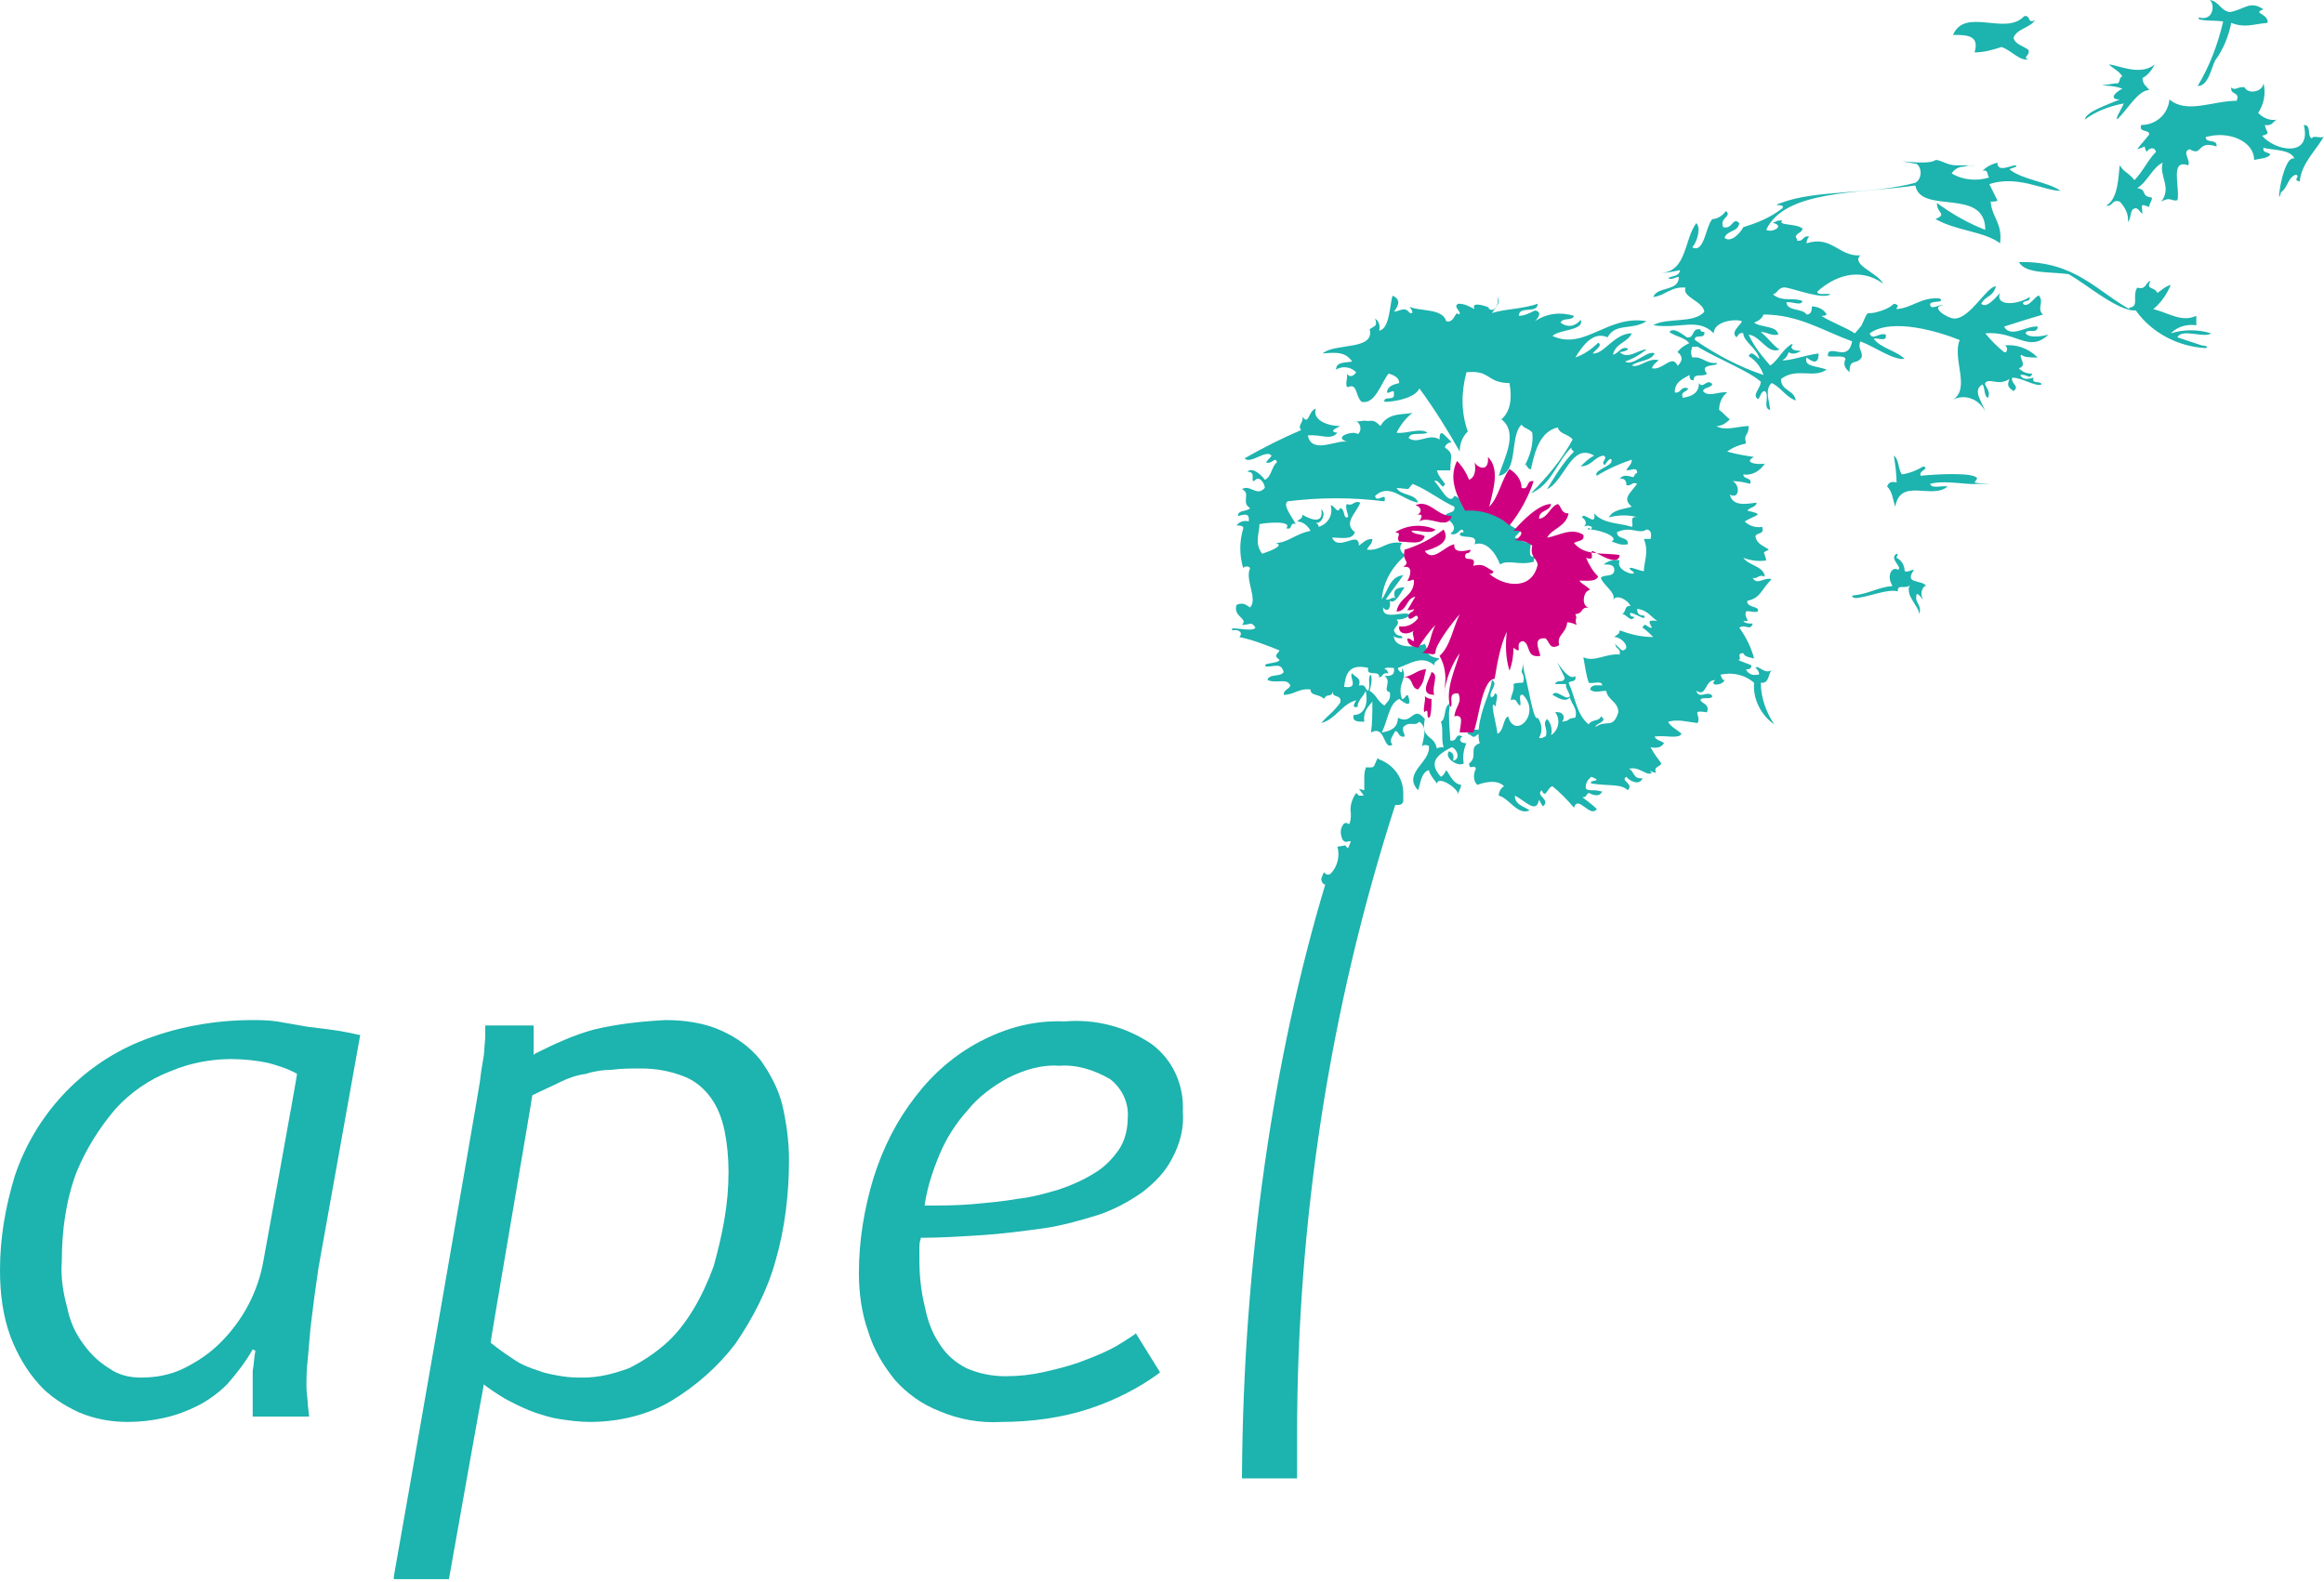<?xml version="1.0" encoding="utf-8"?>
<!-- Generator: Adobe Illustrator 23.1.1, SVG Export Plug-In . SVG Version: 6.00 Build 0)  -->
<svg version="1.1" id="Calque_1" xmlns="http://www.w3.org/2000/svg" xmlns:xlink="http://www.w3.org/1999/xlink" x="0px" y="0px"
	 viewBox="0 0 172.9 117.7" style="enable-background:new 0 0 172.9 117.7;" xml:space="preserve">
<style type="text/css">
	.st0{fill-rule:evenodd;clip-rule:evenodd;fill:#1DB3AE;}
	.st1{fill-rule:evenodd;clip-rule:evenodd;fill:#CE007F;}
	.st2{fill:#1DB3AE;}
</style>
<title>Apel-Logo-Seul-2019</title>
<g>
	<g id="Calque_2-2">
		<path class="st0" d="M110.7,22.9c0.7,0.2-1.4-0.7-1,0.1c-0.4-0.2-0.7-0.4-1.2-0.4c-0.5,0.2,0.4,0.7,0,0.8
			c-0.2-0.4-0.3,0.7-0.9,0.5c-0.3-1-2-0.7-2.8-1.1c0.1,0,0.5,0.6,0.1,0.5c-0.4-0.5-0.6-0.2-1.2-0.1c0.3-0.4,0.6-0.9-0.1-1.2
			c-0.2,0.6-0.2,2.5-1,2.6c0.1-0.3,0-0.7-0.3-0.9c0.2,0.6,0,0.5-0.4,0.8c0.4,1.6-2.6,1-3.5,1.8c1.1-0.1,1.7-0.1,2.2,0.6
			c-0.5,0.1-1.2,0-1.2,0.6c0.5-0.3,1.1-0.2,1.5,0.2c-0.2,0.3-0.5,0.4-0.7,0.1c0.1,0.3-0.2,1,0.1,1c0.7-0.3,0.5,0.6,1,1.1
			c1,0.2,1.4-1.3,2-2.1c0.4,0.1,0.8,0.3,0.8,0.7c-0.4,0.1-0.8,0.2-0.9,0.6s0.6-0.3,0.5,0.2c0.1,0.6-0.8,0.1-0.7,0.6
			c0.8,0,2.3-0.3,2.6-1c1.1,1.5,2.1,3.1,3,4.7c0-0.6,0.2-1.1,0.6-1.5c-0.5-1.4-0.5-2.9-0.1-4.4c1.8-0.2,1.5,0.8,3.2,0.8
			c0.2,1.1,0.1,2.1-0.6,2.7c1.3,1,0.2,2.9-0.2,4.2c1.5-0.2,0.8-3,1.7-3.8c0.2,0.3,0.6,0.3,0.8,0.6c0.1,0.9-0.2,1.8-0.6,2.5
			c0.1-0.5,0.2,0.3,0.5,0.2c0.3-1.4,0.7-2.8,2-3.1c0.1,0.5,0.8,0.5,1.1,0.9c-0.8,1.5-1.9,2.8-3.1,4c1.5-0.6,1.9-2.3,3-3.4
			c0,0.2,0.1,0.2,0.2,0.3c-0.8,0.8-1.4,1.8-2,2.8c1.3-0.6,1.8-3.5,3.5-2.5c-0.4,0.2-0.7,0.5-1,0.8c0.8,0,1-0.7,1.7-0.8
			c0.4,0.2-0.3,0.5,0.1,0.7c0.1-0.2,0.5-0.7,0.5-0.3s-1.4,0.7-1.1,1.1c0.8-0.5,1.7-0.9,2.6-1.2c0,0.4-0.3,0.5-0.4,0.8
			c0.4,0,0.8-0.3,0.8,0.2c-0.2,0-0.2,0.3-0.3,0.3c-0.4-0.1-0.7-0.2-1,0.1c0.4,0,0.5,0.2,0.5,0.5c0.4,0.1,0.4-0.3,0.8-0.1
			c-0.6,0.8-1.1,1.1-0.4,1.7c-0.6,0.2-1.4,0.2-1.7,0.8c0.7-0.2,1.5-0.2,2.2,0c-0.8-0.2-0.3,0.6-0.5,0.7c-0.9-0.3-2.1-0.2-2.8-1
			c0.2,1.1-0.8-0.2-0.9,0.3c0.3,0.2,0.4,0.5,0.1,0.7c0.3-0.2,0.9,0,0.5,0.2c0-0.1-0.1-0.2-0.2,0c0.5-0.1,2.5,0.5,1.8,0.9
			c0.4,0.1,0.6,0.3,1.2,0.2c0.1-0.6-0.8-0.3-0.8-0.9c1.1-0.5,1.6,0.2,2.2-0.2c0.3,0,0.4,0.3,0.3,0.7h-0.5c0.4,1,0,1.7,0,2.4
			c-0.3,0-1.3-0.5-1-0.1c1,0.6-1.2,0.2-0.8-0.7c-0.4-0.1-0.8,0-1.2,0.3c0.4,0,0.8,0,0.8,0.4c0,0.6-0.8,0.3-1,0.6
			c0.2,0.6,1.2,1.1,0.9,1.7c0.2-0.6,1.2,0,1.3,0.4c-0.5-0.1-0.3,0.6-0.7,0.6c0.4-0.1,0.7,0.7,1,0.2c-0.2,0-0.4-0.1-0.3-0.3
			c0.3,0,1.3,0.7,1,0.2c-0.4,0-0.5-0.2-0.5-0.5c0.8,0.1,1,0.6,1.5,0.9c-0.8-0.1-0.6,0.1-0.4,0.5c-0.3,0.1-0.5-0.5-0.7,0
			c0.3,0.2,0.6,0.5,0.8,0.7c-0.9,0-1.7-0.2-2.5-0.5c0,0.3-0.2,0.3-0.4,0.5c0.6,0,1.3,0.9,0.6,1c-0.2-0.1-0.8-0.8-0.5-0.4
			c0,0.3,0.4,0.2,0.3,0.7c-1-0.1-1.9,0.6-2.7,0.2c0.1,0.6,0.2,1.3,0.4,1.9c0.3,0.1,1-0.2,1,0.2c-0.4,0-0.8-0.1-0.9,0.3
			c0.3,0.3,0.8,0.1,1.2,0.1c0.1,0.7,0.9,0.8,0.9,1.6c-0.4,1.3-0.9,0.5-1.7,1.1c0-0.3,1-0.4,0.4-0.8c-0.1,0.4-0.7,0.2-0.9,0.6
			c-0.9-0.7-1-2-1.5-3.1c0.2-0.2,0.6,0,0.5-0.5c-0.7,0.6-2.1-2.6-0.8,0.1c0,0.5-0.6,0.1-0.7,0.5h0.8c0,0.4,0.2,0.5,0.3,0.9
			c-0.3,0.4-1-0.6-1.3-0.1c0.4,0.2,0.9,0.6,1.3,0.2c0.1,0.5,0.6,0.8,0.4,1.5c-0.8,0.1-0.2,0.2-1,0.3c0.3-0.3,0.1-0.8-0.5-0.7
			c0.4,0.5,0.3,1.3-0.3,1.7c0.1-0.4,0-0.9-0.3-1.2c-0.4,0.4,0.1,0.7-0.1,1.3c-0.2,0-0.2,0.2-0.5,0.1c0.3-0.5,0.2-1.1-0.1-1.5
			c-0.3,0.4-0.7-2.4-1-3.4c-0.2-0.8,0.1-1.3-0.2,0c0.2,0.3,0.2,0.6,0.1,0.8c-0.2,0-0.5,0-0.7,0.1c0.1,0.5-0.2,0.8-0.2,1.2
			c0.5-0.2,0.4,0.3,0.7,0.4c0.1-0.2-0.2-0.9,0.2-0.8c1.4,1.4-0.6,3.4-1.1,1.6c-0.4,0.2-0.3,1.1-0.8,1.3c0-0.5-0.7-2.8-0.1-2
			c-0.1-0.3,0.3-1-0.1-1c0,0.2-0.3,0.4-0.3,0.2c-0.1-0.4,0.6-0.9,0.1-1.2c-0.2,1.2-0.8,2-1,3.7c-0.4,0-0.8-0.1-0.8,0.3
			c0.5,0.2,0.3,0.4,0.8,0c0,0.2,0,0.5,0.1,0.7c-0.9,0.3-0.1,1-0.8,1.5c0,0.6,0.4,0,0.5,0.4c-0.2,0.4-0.2,0.9,0.1,1.2
			c0.3-0.1,1.4-0.5,2,0.1c-0.2,0.1-0.4,0.4-0.4,0.7c0.8,0.2,1.4,1.5,2.3,1.1c-0.4-0.3-1.1-0.4-1.1-1.1c0.8,0.4,1.6,1.4,1.8,0.3
			c0.1,0.2,0.2,0.4,0.3,0.5c0.6-0.5-0.6-0.8-0.1-1.2c0.3,0.7,0.4-0.2,0.8-0.3c0.6,0.5,1.1,1,1.6,1.6c0.3-1,1.2,0.8,1.7,0.1
			c-0.3-0.3-0.7-0.6-1.1-0.9c0.3,0.1,0.3-0.2,0.5-0.3c0.4,0.2,0.8,0.3,1-0.1c-0.7-0.2-0.9,0-1.2-0.2c-0.1-0.3,0.1-0.7,0.4-0.9
			c1,0.4-0.3,0.2,0,0.5c1.3,0.2,2.2,0,2.7,0.5c0.5-0.5-0.6-0.7-0.1-1c0.2,0.3,1,0.7,1.2,0.1c-0.7,0.1-0.6-0.5-1-0.7
			c0.8-0.2,1.3,0.6,1.7,0.3c-0.4-0.3,0.1,0,0.3,0c-0.2-0.5,0.3-0.4,0.4-0.7c-0.3-0.4-0.6-0.8-0.8-1.2c0.5,0.1,0.8,0,1-0.3
			c-0.2-0.2-0.6-0.2-0.7-0.5c0.9-0.1,1.8,0.2,2-0.2c-0.3-0.3-0.8-0.5-1-0.9c0.8-0.2,1.3,0,2.2,0.1c0.3-0.6-0.6-1,0.7-0.8
			c0.2-0.6-0.3-0.6-0.5-0.9c0.1-0.3,0.8,0,0.9-0.3c-0.3-0.5-1,0.3-1.2-0.4c0.8,0.5,0.6-0.8,1.4-0.8c-0.5,0.5,0.6,0.4,0.7,0
			c-0.2,0-0.2-0.2-0.3-0.4c0.9-0.2,1.8,0,2.5,0.6c-0.1,1.2,0.5,2.4,1.5,3.1c-0.6-0.9-1-2-1-3.1c0.7,0.1,0.5-0.8,0.9-1
			c-0.6,0.5-1.1-0.4-1.3-0.1c0.1,0,0.5,0.6,0.1,0.5c-0.3,0.1-0.7-0.1-0.8-0.4c0.2,0,0.4,0,0.4-0.3c-0.5-0.2-0.8-0.3-1-0.4
			c0.4,0-0.2-0.5,0.4-0.5c0.1,0.3,0.5,0.3,0.8,0.4c-0.2-0.8-0.6-1.6-1.1-2.3c0.5-0.3,0.8,0.3,1-0.3c-0.2,0-0.6,0-0.7-0.2
			c0.7,0.1,0-0.2,0.2-0.7c0.2-0.1,0.9,0.2,0.9-0.1s-0.9-0.2-0.8-0.7c1-0.2,1-0.8,1.8-1.6c-0.5-0.2-1.1,0.5-1.4-0.1
			c0.4,0.1,0.4-0.3,0.9-0.1c-0.1-0.8-1.2-0.8-1.6-1.4c0.5,0.2,1.1,0.3,1.7,0.2c-0.1-0.7-0.4-0.5,0.2-0.8c-0.4-0.3-0.9-0.4-1-1
			c0.1-0.3,0.7-0.1,0.5-0.7c-0.5,0.1-1-0.1-1.3-0.4c0.8-0.5,1.6-0.5,0.2-0.8c0.2-0.3,0.6-0.2,0.7-0.6c-0.8,0.1-1.8,0.3-2-0.6
			c0.7,0.4,0.8-0.7,0.2-1c0.5,0,0.9,0.1,1.3,0.2c0.2-0.5-0.5-0.3-0.5-0.7c0.6,0.1,1.2-0.2,1.6-0.8c-0.7,0.1-1.6-0.1-0.8-0.5
			c-0.7-0.1-1.3-0.2-2-0.4c0.4-0.3,0.9-0.5,1.4-0.6c-0.2-0.8,0.2-0.5,0.2-1.3c-0.7,0-1.8,0.4-2.4,0c0.4,0,0.7-0.2,1-0.5
			c-0.3-0.2-0.5-0.5-0.8-0.7c0-0.5,0.2-1,0.6-1.3c-0.6-0.1-1.4,0.4-1.8-0.1c0.1-0.3,0.5-0.2,0.7-0.5c-0.4-0.5-0.7,0.4-1-0.1
			c0,0.8-0.6,1-1.2,1.1c-0.2-0.5,0.3-0.4,0.4-0.7c-0.6-0.2-0.5,0.4-1,0.3c0-0.8,0.6-1,1.1-1.3c0,0.2,0,0.4,0.3,0.4
			c0-0.6,0.7-0.2,1-0.5c-0.7-0.8,1-0.5,0.7-0.8c-0.8,0.1-1-0.5-1.8-0.4c-0.2-0.5,0-0.6,0.1-1.2c-0.5,0.2-0.9,0.4-1.2,0.8
			c0.3,0.2,0.4,0.5,0.2,0.8c-0.1,0.1-0.1,0.2-0.2,0.2c-0.4-0.9-1.1,0.4-1.9,0.2c0.1-0.3,0.3-0.4,0.5-0.6c-0.8-0.2-1.4,0.6-2,0.4
			c0.5-0.4,1.4-0.3,1.7-0.9c-0.5-0.3-1.6,1-2.2,0.6c0.6-0.2,1.1-0.5,1.6-0.9c-0.6,0-1.4,0.8-2,0.2c0.2,0,0.9-0.2,0.5-0.3
			s-0.6,0.4-1,0.5c0.2-0.9,1.1-0.9,1.4-1.6c-1.3,0-2.1,1.6-2.9,1.5c0.1-0.2,0.8-0.6,0.4-0.8c-0.5,0.5-1.1,0.9-1.7,1.1
			c0.5-0.8,1.3-2,2.4-1.5c0.6-1.1,1.8-0.5,2.9-1.2c-2.9-0.5-4.6,2.2-7,1.1c0.5-0.5,2.4-0.4,2.1-1.2c-0.4,0.5-1,0.6-1.5,0.2
			c0.2-0.4,0.9-0.1,1-0.5c-1-0.3-2-0.2-2.9,0.4c0.2-0.2,0.6-0.7,0-0.8c-0.4,0.2-0.8,0.4-1.2,0.4c0-0.8,1.4-0.1,1.4-0.9
			c-1.1,0.4-2.6,0.4-3.4,0.7c0.3-0.5,0.7-0.8,0.4-1.2C111.6,22.6,111.1,23.4,110.7,22.9z"/>
		<path class="st0" d="M153.3,14.2c-1-0.7-2.8-0.8-3.8-1.6c0.1-0.1,0.8-0.2,0.4-0.3c-0.5,0.1-1.3,0.5-1.3-0.2
			c-0.4,0.1-0.8,0.3-1.1,0.6c0.5-0.1,0.3,0.4,0.5,0.5c-0.9,0.3-2,0.2-2.8-0.3c0.2-0.3,0.5-0.5,0.9-0.5l0.4-0.1c-0.3,0-0.7,0-1,0
			c-0.6,0-1.1-0.4-1.5-0.4c-0.5,0.5-4.2-0.2-1.4,0.3c0.4,0.3,0.4,1.1-0.1,1.4c-3.4,0.9-7.4,0.5-10,1.5c-0.9,0.3,0.4,0,0.1,0.4
			c-0.9,0.7-1.9,1.1-2.9,1.4c-0.2,0.4-0.9,1.2-1.4,0.8c0.2-0.6,1-0.4,1.1-1.1c-0.5-0.5-0.5,0.5-1.2,0.3c-0.3-0.7,0.7-0.8,0.2-1.2
			c-0.2,0.3-0.6,0.6-1,0.6c-0.5,0.5-0.6,2.6-1.5,2.1c0.3-0.3,0.7-1.4,0.3-1.8c-0.9,1.2-0.7,3.6-2.6,3.7c0.5,0,0.9-0.1,1.4-0.2
			c-0.1,0.5-0.6,0.4-0.9,0.6c0.4,0.2,0.8-0.3,0.8,0c-0.1,1-1.6,0.6-1.9,1.4c0.9-0.1,1.3-0.8,2.4-0.7c-0.3,0.7,1.3,1,1.4,1.8
			c-0.8,0.9-2.8,0.4-3.8,1c2,0.3,3.3-0.6,4.5,0.6c0-0.9,1.6-1.1,2.1-0.9c-0.1,0.3-0.9,0.8-0.4,1.2c0.1-0.2,0.3-0.4,0.5-0.3
			c0,0.6,1,1.1,1.2,1.9c-0.2-0.1-0.6-0.7-0.8-0.2c0.5,0.3,0.9,0.8,1.1,1.4c-1.8-0.6-3.5-1.5-5.1-2.6c-0.1-0.5,0.8,0,0.7-0.6
			c-0.1,0-0.3,0-0.3-0.2c-0.7-0.1-0.4,0.7-1,0.6c-0.3-0.2-1-0.8-1.3-0.4c0.5,0.4,1.4,0.4,1.6,1.1h0.5c1.5,0.9,3.8,1.8,4.7,2.6
			c0,0.5-0.7,1-0.2,1.3c0.2-0.2,0.2-0.6,0.5-0.6c0.4,0.3-0.2,1.3,0.4,1.4c-0.1-0.8-0.4-1.5,0.1-2c0.7,0.3,1,1,1.8,1.3
			c-0.1-0.8-1.1-0.7-1.1-1.6c1.2-0.9,2.4,0,3.4-0.7c-0.8-0.3-1.7-0.2-1.5-0.9c0.4,0.3,0.9,0.6,0.9-0.3c-0.9,0.1-2.3,0.6-2.7,0.5
			c0.4-0.2,0.4-0.5,0.5-0.6c0.2,0.2,0.6,0.1,0.9-0.1c-0.2,0-0.6,0-0.7-0.2s0.2-0.2,0-0.3c-0.7,0.4-1,1.2-1.6,1.6
			c-0.6-0.7-1.2-1.4-1.6-2.3c0.9,0.1,1.4,1.5,2.3,1.1c-0.4-0.2-0.7-0.7-1.4-1.3c0.5,0,0.7,0.3,1.3,0.2c-0.1-0.7-1.3-0.5-1.8-0.9
			c0.3-0.1,0.6-0.3,0.7-0.6c2.6,0,4.4,1.2,6.6,2c-0.1,0.4-0.2,0.7-0.6,0.8s-1.3-0.4-1.2,0.3c0.4,0.1,1.2-0.1,1.3,0.2
			c-0.2,0.5,0,0.7,0.3,1c0-1.1,0.5-0.5,0.9-1.1c0.1-0.5-0.3-0.6-0.1-1.2c1.1,0.4,2.4,1.4,3.3,1.3c-0.6-0.6-1.8-0.8-2.3-1.5
			c0.3-0.1,1,0.3,0.9-0.3c-0.5-0.2-1,0.5-1.2-0.1c1.7-1.2,5.2-0.1,6.7,0.5c-0.6,1.4,0.9,3.7-0.6,4.5c0.8-0.5,1.8-0.2,2.3,0.5
			c0.1,0.1,0.2,0.3,0.2,0.5c0-0.7-1.1-1.7-0.2-2.2c0.2,0.3,0.1,0.9,0.4,1c0.3-0.6-0.5-1-0.1-1.2s0.9,0.3,1.7-0.2
			c-0.2,0.5-0.1,0.6,0.3,0.9c0.5-0.4-0.2-0.5-0.1-1c0.8,0,1.7,0.7,2.2,0.5c-0.1-0.3-0.8,0-0.6-0.5c-0.4,0.1-0.8,0.2-1-0.2
			c0.5-0.1,0.7,0.4,0.9-0.1c-0.4,0-0.7-0.1-1-0.4c0.7-0.2-0.1-0.9,0.2-1c0.2,0.2,0.7,0.2,1.2,0.2c-0.7-0.7-1.6-1-2.5-0.9
			c0.3,0,0.3,0.6,0,0.5c-0.5-0.4-1-0.9-1.4-1.4c2.3-0.2,3.2,1.5,4.7,0.1c-0.4,0.1-1.4,0.3-1.7-0.1c0.1-0.4,0.9,0.1,0.9-0.5
			c-0.8-0.1-2,0.9-2.5,0c0.9-0.3,1.9-0.6,2.9-0.9c-0.5-0.4,0.1-0.9-0.3-1.4c-0.2-0.1-0.8,1-1.2,0.6c0-0.3,0.6-0.1,0.5-0.5
			c-0.9,0.6-2.6,0.7-2.2-0.3c-0.3,0.3-1,1.2-1.4,0.8c0.4-0.7,0.8-0.4,1.1-1.3c-0.7,0-1.9,2.4-3.1,2.4c-0.5,0-1.9-0.9-0.8-1
			c-0.3-0.1-0.9,0.4-1,0s1.2-0.1,0.7-0.5c-1.4-0.1-2,0.7-3.2,0.8c0-0.2,0.3-0.3-0.2-0.4c-0.3,0.3-0.8,0.5-1.2,0.6
			c-1,0.3-0.6-0.3-1.2,1c0.1-0.1-0.4,0.5-0.5,0.6c-0.8-0.5-1.7-0.8-2.5-1.3c0.1,0,0.3,0,0.4-0.1c-0.2-0.4-0.7-0.6-1.1-0.6
			c0,0.4-0.1,0.6-0.4,0.6c-0.3-0.5-1.4-0.2-1.5-0.9c0.4-0.1,1.1,0.3,1.2-0.1c-0.6-0.3-1.5,0.1-2.2-0.5c0.4-0.1,0.4-0.6,1-0.5
			s2.7,0.9,3.3,0.5c-0.3-0.1-1,0.1-1-0.2c1.2-1.1,3.1-1.9,4.9-0.6c-0.4-0.8-2.4-1.4-1.7-2.1c-1.6,0.1-2.1-1.5-4-0.9
			c0-0.2,0.1-0.4,0.2-0.5c-0.5-0.1-0.4,0.4-0.9,0.3c0-0.2-0.1-0.2-0.1-0.3c0.1-0.3,0.5-0.3,0.5-0.6c-0.5-0.4-1.9-0.2-1.5-0.6
			c-0.2,0-0.4,0-0.5,0.1c-0.6,0.1,0.5,0.1,0.1,0.5c-0.3,0.2-0.6,0.2-0.8,0.1c1.4-3,7-2.7,11.1-3.3c0.4,2.2,5.2,0.1,5.2,3.3
			c-1.3-0.5-2.5-1.2-3.6-2c0,0.8,0.8,0.8-0.1,1.2c1.6,0.9,3.6,0.9,4.8,1.8c0.2-1.5-0.6-1.9-0.7-3.1c0.2,0,0.5,0,0.5-0.1
			c-0.2-0.4-0.4-0.8-0.6-1.2C150.1,13,152.1,14.2,153.3,14.2z M157.6,8.8c0.7-0.7,1.5-2.1,2.3-2.1c-0.2-0.3-0.5-0.4-0.5-0.9
			c0.4-0.2,0.7-0.6,0.9-1c-1.1,0.9-2.8,0-3.4,0c0.3,0.3,0.8,0.5,1,0.9c-0.3,0-0.1,0.6-0.5,0.5c-2,0.3-0.5,0,0.5,0.4
			c-0.6,0.3-1,0.8-0.2,0.8c-0.9,0.4-2.5,0.9-2.6,1.5c0.8-0.6,1.8-1,2.9-1.2C157.9,8,157.2,9.1,157.6,8.8z M146.3,12.4
			C147,12.3,147.3,12.2,146.3,12.4z M113.9,40.4c-0.4,0-0.8-0.2-1.2-0.4c0.1-0.2,0.3-0.3,0.4-0.5c-1.5-0.7-2-1.8-4.1-1.6
			c-0.3-0.3-0.3-0.9-0.8-1c-0.4,0.8-1.1-0.8-1.5-1.1c0.4-0.2,0.6,0.8,0.8,0.2c-0.2-0.3-0.5-0.6-0.6-1h1c0-1.1,0.3-1.2-0.4-1.7
			c0-0.2,0.3-0.4,0.5-0.4l-0.5-0.5c-0.3-0.3-0.4-0.2-0.4,0.3c-0.8-0.5-1.6,0.4-2.3-0.1c0.1-0.5,1-0.2,1.4-0.4
			c-0.5-0.4-1.6,0.1-2.3,0c0.3-0.6,0.7-1.1,1.2-1.5c-0.5,0.2-1.8-0.1-2.4,1c-0.6-0.6-0.6-0.3-1.2-0.4l-0.8,0.1
			c0.5-0.2,0.7,0.7,0.3,0.9c-0.2-0.3-2,0.2-0.7,0.6c-0.7-0.3-2.7,1-3-0.5c1-0.1,1.7,0.4,2.2-0.2c-0.8-0.1,0.1-0.4,0.2-0.5
			c-1,0-2.1-0.5-1.8-1.3c-0.6,0.2-0.5,1.3-1,0.6c0.1,0.5-0.4,0.6-0.1,1c-1.4,0.6-2.8,1.3-4.2,2.1c0.4,0.5,1.6-0.7,2-0.2
			c-0.1,0.2-0.3,0.3-0.4,0.5c0.4,0.2,0.7-0.5,0.8,0c-0.4,0.3-0.4,1.1-0.9,1.3c-0.2-0.3-0.9-1-1.3-0.6c0.7,0,0.2,0.7,0.5,0.7
			c0.4-0.5,0.8,0.2,0.8,0.5c-0.6,0.7-1.1-0.3-1.7,0.1c0.7,0.3-0.1,1,0.6,1.4c-0.2,0.3-0.9,0.1-0.9,0.6c0.4-0.1,0.9-0.3,0.8,0.4
			c-0.3-0.1-0.7,0-0.9,0.3c0.2,0,0.5,0,0.5,0.2c-0.3,1-0.3,2,0,3c0-0.2,0.5-0.2,0.5,0c-0.4,0.8,0.6,2.3,0,2.9
			C92.7,45,92.5,44.8,92,45c-0.3,0.9,0.9,1,0.4,1.5c0.6,0,0.7-0.3,1,0.2c-0.2,0.4-2.1-0.2-1.7,0.2c0.5-0.1,0.8,0.2,0.5,0.5
			c1,0.2,2,0.6,3,1c-0.3,0.4-0.4,0.4,0,0.7c-0.1,0.3-1.4,0.2-1,0.5c0.7,0,1.1-0.3,1.3,0.4c-0.2,0.4-1.1,0.1-1.2,0.6
			c0.7,0.3,1.4-0.2,1.7,0.4c-0.1,0.3-0.5,0.3-0.5,0.7c0.8,0,1.1-0.5,2-0.4c0,0.5,0.6,0.3,1,0.7c0.3-0.5,0.5,0,0.7-0.6
			c-0.2,0.6,0.7,0.2,0.5,0.9c-0.6,0.8-0.8,0.8-1.4,1.5c1.1-0.3,1.5-1.4,2.6-1.7c-0.1,0.2-0.4,0.6,0.1,0.5c0-0.5,0.4-0.7,0.6-1.2
			c0.2,0.8,0,1.8-0.9,1.8c-0.1,0.5,0.3,0.5,0.8,0.5c-0.1-0.8,0.3-1.1,0.6-1.5c0,0.8,0,1.6-0.1,2.3c1.1-0.6,0.9,1.4,1.6,0.9
			c-0.3-0.3,0-0.6,0.2-1c0.3,0,0.2,0.5,0.7,0.4c0-0.3-0.2-0.4-0.1-0.7c0.5-0.5,0.8,0,1.2-0.4c0.7,0.5,0.2,1.4,0.2,1.9
			c0-0.2,0.3-0.2,0.5-0.1c0.2,1.2-2,2-0.8,3.3c0.2-0.5,0.2-1.3,0.8-1.5c0.1,0.4,0.4,0.7,0.6,1c0.1-0.6,1.5,0.3,1.6,0.8
			c0-0.3,0.2-0.4,0.2-0.7c-0.6-0.1-0.8-0.7-1.1-1.1c-0.1,0.2-0.2,0.4-0.4,0.5c-0.8-0.9-0.6-1.5,0.8-2.2c0.4,0.1,0.7,0.9,0.1,1
			c0.1-0.4,0-0.6-0.3-0.7c-0.4,0.5,0.7,1.2,1.1,0.9c-0.1-0.5,0-1.1,0.2-1.5c-0.5,0-0.6-0.3-0.3-0.5c-0.6-0.3-0.3,0.4-0.9,0.3
			c0-0.3-0.1-1.1-0.1-2c0-0.5,0.4-2.2,0-0.7c-0.4,0.2-0.2,1.1-0.6,1.3c0.2,0.5,0,1.3,0.2,1.9c-0.2,0-0.4,0-0.5,0.1
			c-0.2-1.1-1.2-0.6-0.9-2.2c-0.9-1.1-0.9,0.5-2-0.1c0,0.8-0.6,1-1.2,1.1c0.5-1,0.5-2.1,1.3-2.5c0,0,1,0.9,0.7-0.1
			c-0.1-0.5-0.3,0.2-0.5,0.1c-0.4-1.2,0.5-1.5,0-2.3c0.1,0.6-0.3,0.2-0.3,0c0.9-0.3,1.8-1,2.7-0.2c0-0.3,0.2-0.3,0.4-0.5
			c-1.2-0.2-0.8-0.6-1.1-1.1c-0.3,0.2-2.3,0.5-2.3-0.6c0,0.2,1,0.3,0.5,0c-0.2,0-0.4-0.1-0.5-0.4c0.1-0.3,0.5-0.5,0.2-0.8
			c0.4,0,0.7-0.1,1-0.3c-0.2-0.5-2.1,0.5-2-0.6c0.3,0.4,0.6,0.1,0.5-0.5c0.4,0.3,0.8-0.6,1.1-1c-0.7,0-0.9,0.3-0.7,0.8
			c-0.3-0.1-0.4,0.2-0.7,0.1c0.4-0.6,0.9-1.2,1.3-1.8c-1,0.1-1.1,1.1-1.6,1.8c0.1-1.3,0.8-2.5,1.8-3.3c-0.3-0.1-0.5-0.4-0.4-0.7
			c0-0.1,0.1-0.1,0.1-0.2c-1.2-0.2-1.5,0.6-2.6,0.5c0.1-0.3,0.4-0.4,0.4-0.8c-0.5,0-0.7,0.3-1,0.5c0-1.2-1.5,0.5-2-0.6
			c0.7,0,1.5,0.2,1.7-0.4c-0.9-0.7,0.1-1.4,0.4-2.2c-0.5-0.2-0.5,0.3-1,0.1c-0.2,0.4,0.3,1,0,1s-0.1-0.6-0.5-0.7
			c-0.2,0.5-0.4-0.2-0.7-0.2c0.2,0.7-0.2,1.4-0.9,1.6c0-0.2-0.1-0.2-0.2-0.3c0.4,0.1,0.8-0.7,0.4-1c0.2,1.2-0.9,0.7-1.4,0.4
			c0,0.3-0.2,0.3-0.4,0.5c0.4,0,0.8,0.3,1,0.7c-1.1,0.2-1.7,0.9-2.6,0.9c0.8,0.2-0.7,0.7-1,0.8c-0.6-0.8-0.2-1.5-0.2-2.2
			c0.4-0.1,2.5-0.3,2,0.3c0.5,0.2,0.2-0.5,0.7-0.3c-0.3-0.6-1-1.4-0.6-1.7c2.4-0.3,4.8-0.3,7.2,0c0.2-0.8-0.6,0.2-0.7-0.4
			c1.1-1,2,0.3,3.2,0.5c-0.2-0.7-1.3-0.5-1.6-1.1c1.2,0.1,0.7,0.2,1.2-0.3c1.2,0.5,2,1.2,3.1,1.7c0.1,0.6-0.7,0.3-0.7,0.8
			c0.5,0.3,1,0.8,0.4,1.2c0.6,0.3,0.8-0.7,1-0.1c-0.1,0-0.3,0-0.3,0.2c0.3,0.3,1.4-0.1,1.1,0.7c0.9-0.3,1.6,0.7,1.9,1.5
			c0.6-0.4,1.4,0.1,2.5-0.2c0-0.2,0.1-0.4,0.2-0.5C113.7,41.7,113.8,41,113.9,40.4z M101.8,49.7c-0.2,0.7,0.9,0.1,0.8,0.7
			c0.3,0,0.2-0.4,0.7-0.3c-0.1-0.2-0.1-0.3-0.3-0.3c0.1-0.2,0.4-0.1,0.7-0.1c0.1,0.6-0.3,0.6-0.7,0.6c0.6,0.4-0.2,1.1,0.4,1.2
			c0.1,0.6-0.2,0.7-0.4,1c-0.5-0.3-0.6-0.8-1.1-1.1c0.1-0.4,0.2-0.8,0.1-1.2c-0.3,0.2,0,0.7-0.2,1.2c-0.3-0.1-0.1-0.5-0.7-0.4
			c0.2-0.6-0.3-0.6-0.5-0.9c-0.3,0.2,0.6,1.2-0.6,1C100.1,50.4,100.2,49.3,101.8,49.7L101.8,49.7z M146.9,35.9c0,0,0.2-0.3,0.2-0.3
			c-0.2-0.5-3.3-0.3-4.2-0.2c-0.2-0.4,0.7-0.5,0.2-0.7c-0.5,0.3-1,0.5-1.6,0.6c-0.3-0.4-0.2-1.1-0.6-1.4c0.1,0.7,0.2,1.3,0.2,2
			c-0.4-0.1-0.6,0-0.7,0.3c0.4,0.4,0.4,0.9,0.6,1.5c0.4-2.2,2.7-0.5,3.9-1.5c-0.4-0.1-1.2,0.2-1.3-0.2c1.1-0.3,2.8,0.1,3.5,0
			C149.1,36,147.2,36,146.9,35.9z M142.4,42.4c-0.3,0-0.4,0.2-0.7,0.1c0-0.4-0.2-0.8-0.6-1c0-0.2,0.2-0.2,0-0.3
			c-0.6,0.4,0.5,1,0.1,1.2c-0.4-0.3-0.9,0.4-0.4,1.2c-1.1,0.1-1.8,0.6-2.9,0.7c-0.2,0-0.1,0.2,0.2,0.2c1-0.1,2.3-0.7,3.1-0.5
			c-0.1-0.6,0.7-0.1,0.9-0.5c-0.4,0.8,0.6,1.5,0.7,2.2c0.2-0.8-0.4-0.8-0.2-1.5c0.2,0,0.3,0.3,0.5,0.4c-0.2-0.2-0.2-0.6,0-0.9
			c0.1-0.1,0.1-0.1,0.2-0.1C143,43.1,141.6,43.5,142.4,42.4L142.4,42.4z M150.6,1.2c-1.4,1.5-4.4-0.7-5.3,1.4c1,0,2,0,1.6,1.3
			c0.7,0,1.4-0.2,2-0.4c0.7,0.2,1.4,1.1,2,0.9c-0.5-0.1,0.2-0.3,0-0.7c-0.4-0.3-1-0.4-1.1-0.9c0.3-0.7,1.2-0.7,1.6-1.3
			C150.8,1.8,151.1,1.1,150.6,1.2z M172,10.3c-0.4-0.2,0-1-0.6-1c0.6,2.5-2.2,1.9-3.1,0.8c0.7-0.2,0.3-0.2,0.2-0.8
			c0.6,0.1,0.6-0.3,0.9-0.4c-0.5,0.1-1-0.1-1.4-0.5c0.4-0.6,0.6-1.4,0.4-2.2c-0.1,0.7-1.2,0.8-1.4,0.3c-0.5-0.1-0.7,0.3-1,0
			c-0.1,0.6,0.7,0.3,0.4,1c-1.8,0-3.7,1-5-0.1c-0.1,1.1-1,1.9-2.1,1.9c-0.2,0.6,0.6,0.3,0.6,0.7c-0.3,0.4-0.6,0.7-0.9,1.1
			c0.8-0.2,0.4-0.4,0.7,0.2c0.2-0.3,0.6-0.4,0.7,0c-0.6,0.6-1,1.5-1.6,2.1c-0.6-0.7-0.7-0.5-1.1-1.1c-0.1,0.8-0.1,2.5-1,3
			c0.5,0.1,0.4-0.5,1-0.3c0.4,0.4,0.7,1,0.6,1.5c0.3-0.2,0.1-1,0.6-1c0.2,0,0.3,0.3,0.5,0.4c-0.1-0.8-0.1-0.7,0.5-0.5
			c0-0.3,0.2-0.4,0.2-0.7c-0.9-0.1-0.3-0.6-1.1-0.7c0.8-0.5,1.1-1.5,1.9-1.9c-0.3,1,0.7,1.8-0.1,2.9c0.7-0.4,0.7,0,1.2-0.1
			c0.2-1-0.6-3.1,0.8-2.6c0.2-0.4-0.5-1,0.1-1.2c1,0.6,0.5-0.7,2-0.2c0.1-0.6-0.8-0.2-0.8-0.7c1.7-0.5,3.6,0.3,3.6,1.7
			c0.4-0.1,1-0.1,1.2-0.4c-0.1-0.2-0.6-0.1-0.5-0.5c0.8,0.2,2,0.1,2.3,0.8c-0.9-0.3-1.4,4.1-1,2.5c0.5-0.3,0.5-1.1,1.1-1.3
			c0.4,0.1-0.3,0.4,0.3,0.5c0.1-1.4,1.4-2.5,1.8-3.4C172.8,10.4,172.1,10,172,10.3z M168.4,0.7c-1-0.7-1.4,0-2.5,0.2
			c-0.7-0.1-0.8-0.8-1.5-0.9c0.4,0.3,0.3,1.6-0.8,1.3c-0.3,0.3,1.4,0.2,1.8,0.3c-0.4,1.7-1,3.3-1.9,4.8c0.8,0,1-1.3,1.3-1.9
			c0.6-0.8,1-1.8,1.2-2.8c1,0.4,1.6,0.1,2.7,0C168.8,1,167.5,1,168.4,0.7z M164.5,24.8c-1-0.3-2-0.3-3,0c0.5-0.5,1.2-0.7,1.9-0.6
			v-0.7c-1.1,0.5-2-0.2-3.2-0.5c0.6-0.5,1-1.1,1.3-1.8c-0.4,0.1-0.7,0.4-1,0.6c-0.2-0.5-0.9-0.2-0.5-0.9c-0.4,0.1-0.3,0.7-1,0.5
			c-0.4,0.7,0.2,1.4-0.6,1.5c0,0.2,0.3,0.2,0.5,0.2c1.2,1.7,3.2,2.7,5.2,2.8c0.3-0.1-0.1-0.2-0.3-0.2c-0.6-0.2-1.2-0.4-1.8-0.6
			C162.3,24.4,164,25.2,164.5,24.8L164.5,24.8z M158.6,23.1c-2.6-1.4-4.2-3.7-8.4-3.6c0.5,0.9,2.3,0.7,3.7,0.9
			C155.3,21.2,157.1,22.8,158.6,23.1L158.6,23.1z"/>
		<path class="st1" d="M110.7,34c0.9,0.9,0.4,2.4,0.1,3.7c0.7-0.7,0.9-2,1.5-2.8c0.5,0.3,0.9,0.8,0.9,1.4c0.6,0.2,0.3-0.6,0.9-0.5
			c-0.4,1.2-1,2.3-1.8,3.3c-0.9-0.8-2.1-1.2-3.3-1.1c-0.5-0.9-1.3-2.3-0.6-3.7c0.4,0.4,0.7,0.9,0.9,1.4c0.5-0.2,0.5-0.9,0.4-1.3
			C109.9,34.8,110.8,35.2,110.7,34z"/>
		<path class="st1" d="M105.3,37.6c1-0.5,1.6,0.8,2.7,0.8c-0.3,1.1-1.7-0.1-2.4,0.4c0.1-0.2,0.4-0.6-0.2-0.5
			C105.8,38.2,105.8,37.7,105.3,37.6z"/>
		<path class="st1" d="M106.8,39.4c-0.3,0.4-1.3,0-1.8,0.1c0.2,0.3,0.7,0.2,1,0.4c-0.2,0.7-1.1,0.4-1.9,0.4
			c-0.3-0.4,0.3-0.6-0.3-0.7C104.8,39,105.9,39,106.8,39.4z"/>
		<path class="st1" d="M106.1,49.8c-0.2,0.7-0.1,0.9-0.6,1.5c-0.6-0.1-0.3-1-1.1-0.9C105.1,50.3,105.5,49.8,106.1,49.8z"/>
		<path class="st1" d="M106.5,50c0.6,0.2,0,1,0.2,1.7C105.5,51.7,106.4,50.5,106.5,50z"/>
		<path class="st1" d="M106,51.8c0.1,0.1,0.3,0.2,0.5,0.2c0,0.4,0,0.9-0.1,1.3c-0.2,0.3-0.2-0.1-0.2-0.3s-0.2-0.1-0.2,0
			C105.8,52.9,106.1,52.1,106,51.8z"/>
		<path class="st1" d="M117.1,40.4c0.3-0.2,0.8-0.1,0.7-0.6c-0.9-0.6-1.9,0.1-2.7,0.2c0.4-0.7,1.4-0.8,1.6-1.8
			c-0.6,0-0.5-0.5-0.8-0.7c-0.6,0.2-0.7,1-1.4,1.1c0-0.7,0.8-0.5,0.9-1.1c-0.9,0-2.1,1.2-2.8,2c1-0.1,0.5,0.5,0.1,0.7
			c0.5,0,0.9,0.1,1.3,0.4c-0.2,0.8,0.3,0.9,0.4,1.4c-0.4,1.9-2.4,1.7-3.6,0.7c0.1,0,0.3,0,0.3-0.2c-0.6-0.3-0.7-0.6-1.5-0.4
			c0.3-0.8-0.6-0.3-0.6-0.7s0.4-0.1,0.4-0.5c-0.4,0.1-1.3,0.3-1.2-0.4c-0.7,0.1-1.6,1.4-2.2,0.5c0.7-0.2,2-0.6,1.4-1.6
			c-0.9,0.7-1.9,1.2-2.9,1.5c-0.2,1,0.5,0.8-0.1,1.3c0.8-0.2,0.5,0.8,0.3,1c0.3,0.1,0.4-0.2,0.5,0c0,1.2-1.1,1.2-1.3,2.3
			c0.8,0,0.7-1,1.4-1.1c-0.2,0.3-0.4,0.7-0.6,1c0.2,0,0.4,0,0.5-0.1c0,0.3-0.5,0.2-0.4,0.7c0.3,0.2,0.6-0.5,0.7,0
			c-0.3,0.4-0.8,0.7-1.4,0.6c-0.1,0.7,0.8,0.6,1.1,0.3c-0.2,0.2,0,0.4,0,0.8c-0.2,0-0.2-0.2-0.5-0.2c0,0.5,0.4,0.6,0.8,0.7
			c0.4-0.6,0.8-1.2,1.3-1.7c-0.5,0.9-0.3,1.6-1,2.1c0.3-0.1,1,0.3,1-0.1c0-0.5,1.1-2,1.8-2.8c-0.5,1-0.7,2.4-1.5,3.1
			c0.4,0.7,0.5,1.5,0.4,2.2c-0.1,1.8,0,0.1,0,0.2c0.2-1,0.6-1.9,1.1-2.6c-0.3,1.1-1.1,2.7-0.7,4c0.3-0.2-0.3-1.1,0.6-1
			c0.3,0.7-0.2,0.9-0.3,1.7c0.8-0.2,0.4,0.7,0.4,1.2h1c0.4-0.7,0.6-3.9,1.6-4c0.2-1.2,0.4-2.4,0.9-3.5c-0.1,1-0.1,1.9,0.2,2.9
			c0.2-0.5,0.3-1.1,0.3-1.7c0.8,0.6,0-0.4,0.7-0.5c0.6,0.2,0.2,1.3,1.3,1.1c-0.1-0.5-0.6-1.4,0.4-1.3c0.3,0.3,0.3,0.9,1,0.5
			c-0.2-0.8,0.5-0.8,0.6-1.7c0.2,0,0.5,0.1,0.7,0.2c-0.2-0.5,0.1-0.4-0.1-0.8c0.7-0.1,0.3-0.5,1-0.5c-0.6-0.1-0.4-1.3,0.1-1.3
			c-0.2-0.3-0.6-0.4-0.8-0.7c0.6,0,1.2,0.1,1.4-0.3c-0.4-0.4-0.7-0.9-0.9-1.4c0.8,0.3,0.2-0.5,0.5-0.5c0.4,0.2,1.9,1.2,2,0.3
			C119.3,41.1,117.9,41.4,117.1,40.4z"/>
		<path class="st2" d="M10.4,77.5L10.4,77.5c-4.4,1.8-7.8,5.5-9.3,10c-0.7,2.3-1.1,4.6-1.1,7c0,1.7,0.2,3.4,0.8,5
			c0.5,1.3,1.2,2.5,2.1,3.5c0.8,0.9,1.9,1.6,3,2.1c1.2,0.5,2.4,0.7,3.6,0.7c0.9,0,1.8-0.1,2.7-0.3c0.9-0.2,1.7-0.5,2.5-0.9
			c0.8-0.4,1.6-1,2.2-1.6c0.7-0.8,1.4-1.7,1.9-2.6l0.2,0.1c-0.1,0.5-0.1,1-0.2,1.5l0,1.5v1v0.9H23l-0.1-0.9c0-0.4-0.1-0.8-0.1-1.3
			c0-0.6,0-1.3,0.1-2.1l0.2-2.3l0.3-2.4l0.3-2.1L26.8,77h-0.1c-0.4-0.1-0.9-0.2-1.5-0.3s-1.5-0.2-2.3-0.3L20.6,76
			c-0.7-0.1-1.3-0.1-1.8-0.1C16,75.9,13.1,76.4,10.4,77.5z M6.2,100c-0.6-0.8-1-1.7-1.2-2.7c-0.3-1.1-0.5-2.3-0.4-3.5
			c0-2.2,0.3-4.5,1.1-6.6c0.7-1.7,1.7-3.3,2.9-4.7c1.1-1.2,2.5-2.2,4.1-2.8c1.4-0.6,3-0.9,4.5-0.9c0.9,0,1.9,0.1,2.8,0.3
			c0.7,0.2,1.4,0.4,2.1,0.8h0c0,0.2-2.5,13.9-2.5,13.9c-0.4,2.3-1.5,4.4-3.2,6.1c-0.8,0.8-1.7,1.4-2.7,1.9c-1,0.5-2.1,0.7-3.2,0.7
			c-0.9,0-1.7-0.2-2.4-0.7C7.3,101.3,6.7,100.7,6.2,100z"/>
		<path class="st2" d="M44.2,76.6L44.2,76.6c-1.5,0.4-3,1.1-4.4,1.8l-0.1,0.1c0-0.3,0-1.2,0-1.2v-1h-3.6l0,0.9l-0.1,1.3l-0.2,1.2
			l-0.1,0.8c0,0.2-5.8,33.5-6.4,36.8v0.2h4.1c0,0,2.5-14.1,2.6-14.5l0.1,0.1c0.7,0.5,1.3,0.9,1.9,1.2c0.6,0.3,1.2,0.6,1.8,0.8
			c0.6,0.2,1.2,0.4,1.9,0.5c0.7,0.1,1.4,0.2,2.2,0.2c2.1,0,4.3-0.5,6.1-1.6c1.8-1.1,3.4-2.5,4.7-4.2c1.3-1.9,2.4-4,3-6.2
			c0.7-2.4,1-5,1-7.5c0-1.4-0.2-2.8-0.5-4.1c-0.3-1.2-0.9-2.3-1.6-3.3c-0.8-1-1.8-1.7-2.9-2.2c-1.3-0.6-2.8-0.8-4.2-0.8
			C47.6,76,45.9,76.2,44.2,76.6z M39.6,81.5c0.8-0.4,1.5-0.7,2.1-1c0.6-0.3,1.2-0.5,1.9-0.6c0.6-0.2,1.3-0.3,1.9-0.3
			c0.7-0.1,1.5-0.1,2.2-0.1c1.1,0,2.2,0.2,3.2,0.6c0.8,0.3,1.5,0.9,2,1.6c0.5,0.7,0.8,1.5,1,2.4c0.2,1,0.3,2,0.3,3.1
			c0,1.2-0.1,2.3-0.3,3.5c-0.2,1.2-0.5,2.4-0.8,3.5c-0.4,1.1-0.9,2.2-1.5,3.2c-0.6,1-1.3,1.9-2.1,2.6c-0.8,0.7-1.7,1.3-2.7,1.8
			c-1.1,0.4-2.2,0.7-3.4,0.7c-0.5,0-1,0-1.6-0.1l0,0c-0.6-0.1-1.2-0.2-1.7-0.4c-0.6-0.2-1.2-0.4-1.8-0.8c-0.6-0.4-1.2-0.8-1.8-1.3
			l0,0C36.5,99.7,39.6,81.7,39.6,81.5L39.6,81.5z"/>
		<path class="st2" d="M72.9,77.5L72.9,77.5c-1.9,1-3.5,2.4-4.8,4.1c-1.4,1.8-2.4,3.8-3.1,6c-0.7,2.3-1.1,4.7-1.1,7.1
			c0,1.5,0.2,3,0.7,4.4c0.4,1.3,1.1,2.5,2,3.6c0.9,1,2,1.8,3.3,2.3c1.4,0.6,3,0.9,4.6,0.8c2.2,0,4.5-0.3,6.6-1
			c1.8-0.6,3.6-1.5,5.1-2.6l0.1-0.1l-1.8-2.9l-0.1,0.1c-0.6,0.4-1.2,0.8-1.8,1.1c-0.8,0.4-1.6,0.7-2.4,1c-0.9,0.3-1.7,0.5-2.6,0.7
			c-0.9,0.2-1.8,0.3-2.8,0.3c-1,0-2-0.2-2.9-0.6c-0.8-0.4-1.5-1-2-1.8c-0.6-0.9-0.9-1.8-1.1-2.8c-0.3-1.2-0.4-2.4-0.4-3.5v-0.3v-0.5
			c0-0.2,0-0.5,0.1-0.7v-0.1l0,0c1.5,0,3-0.1,4.6-0.2c1.5-0.1,3-0.3,4.5-0.5c1.4-0.2,2.8-0.6,4.1-1c1.2-0.4,2.3-1,3.3-1.7
			c0.9-0.7,1.7-1.5,2.2-2.5c0.6-1.1,0.9-2.3,0.8-3.5c0.1-1.9-0.7-3.8-2.3-5c-1.9-1.3-4.2-1.9-6.5-1.7C76.9,75.9,74.8,76.5,72.9,77.5
			z M69.9,85.9c0.5-1.2,1.2-2.3,2.1-3.3c0.8-1,1.9-1.8,3-2.4c1.2-0.6,2.5-1,3.8-0.9c1.3-0.1,2.6,0.3,3.8,1c0.9,0.7,1.4,1.8,1.3,2.9
			c0,0.8-0.2,1.7-0.7,2.4c-0.5,0.7-1.1,1.3-1.8,1.7c-0.8,0.5-1.7,0.9-2.6,1.2c-1,0.3-2.1,0.6-3.1,0.7c-1.1,0.2-2.3,0.3-3.4,0.4
			c-1.2,0.1-2.3,0.1-3.4,0.1h-0.1c0,0,0-0.1,0-0.1C69,88.3,69.4,87.1,69.9,85.9L69.9,85.9z"/>
		<path class="st2" d="M102.4,56.6c-0.2,0.5-0.2,0.5-0.5,0.5l-0.3,0v0.1c-0.1,0.2-0.1,0.5-0.1,0.7c0,0.2,0,0.4,0,0.6
			c0,0.1,0,0.2,0,0.3l0,0l-0.4-0.1l0.3,0.4c0,0,0.1,0.1,0,0.1c-0.1,0-0.2,0-0.3,0l0,0l-0.2-0.2c-0.3,0.4-0.5,1-0.4,1.5
			c0,0.3,0,0.5-0.1,0.8h-0.1c-0.1-0.1-0.3-0.1-0.4,0.1c-0.2,0.3-0.2,0.7,0,1.1c0.1,0.1,0.2,0.2,0.4,0.1c0.1,0,0.1,0,0.2,0
			c-0.1,0.3-0.2,0.5-0.2,0.5s-0.1,0-0.2-0.2L99.5,63c0.2,0.7,0,1.5-0.5,2c-0.1,0.1-0.3,0.1-0.4,0l-0.1-0.1l-0.1,0.2
			c0,0.1-0.1,0.2-0.1,0.3c0,0.2,0.1,0.3,0.2,0.4h0.1l0,0c-3.9,13-6.1,28.2-6.2,44v0.2h4.1v-0.2c0-1,0-2,0-3
			c0-15.9,2.4-31.7,7.3-46.9c0.2,0,0.4,0,0.5-0.1c0.1-0.1,0.1-0.2,0.1-0.2v-0.1c0-0.2,0-0.3,0-0.5c0-1.1-0.7-2.1-1.8-2.5l-0.1-0.1
			L102.4,56.6z"/>
	</g>
</g>
</svg>
